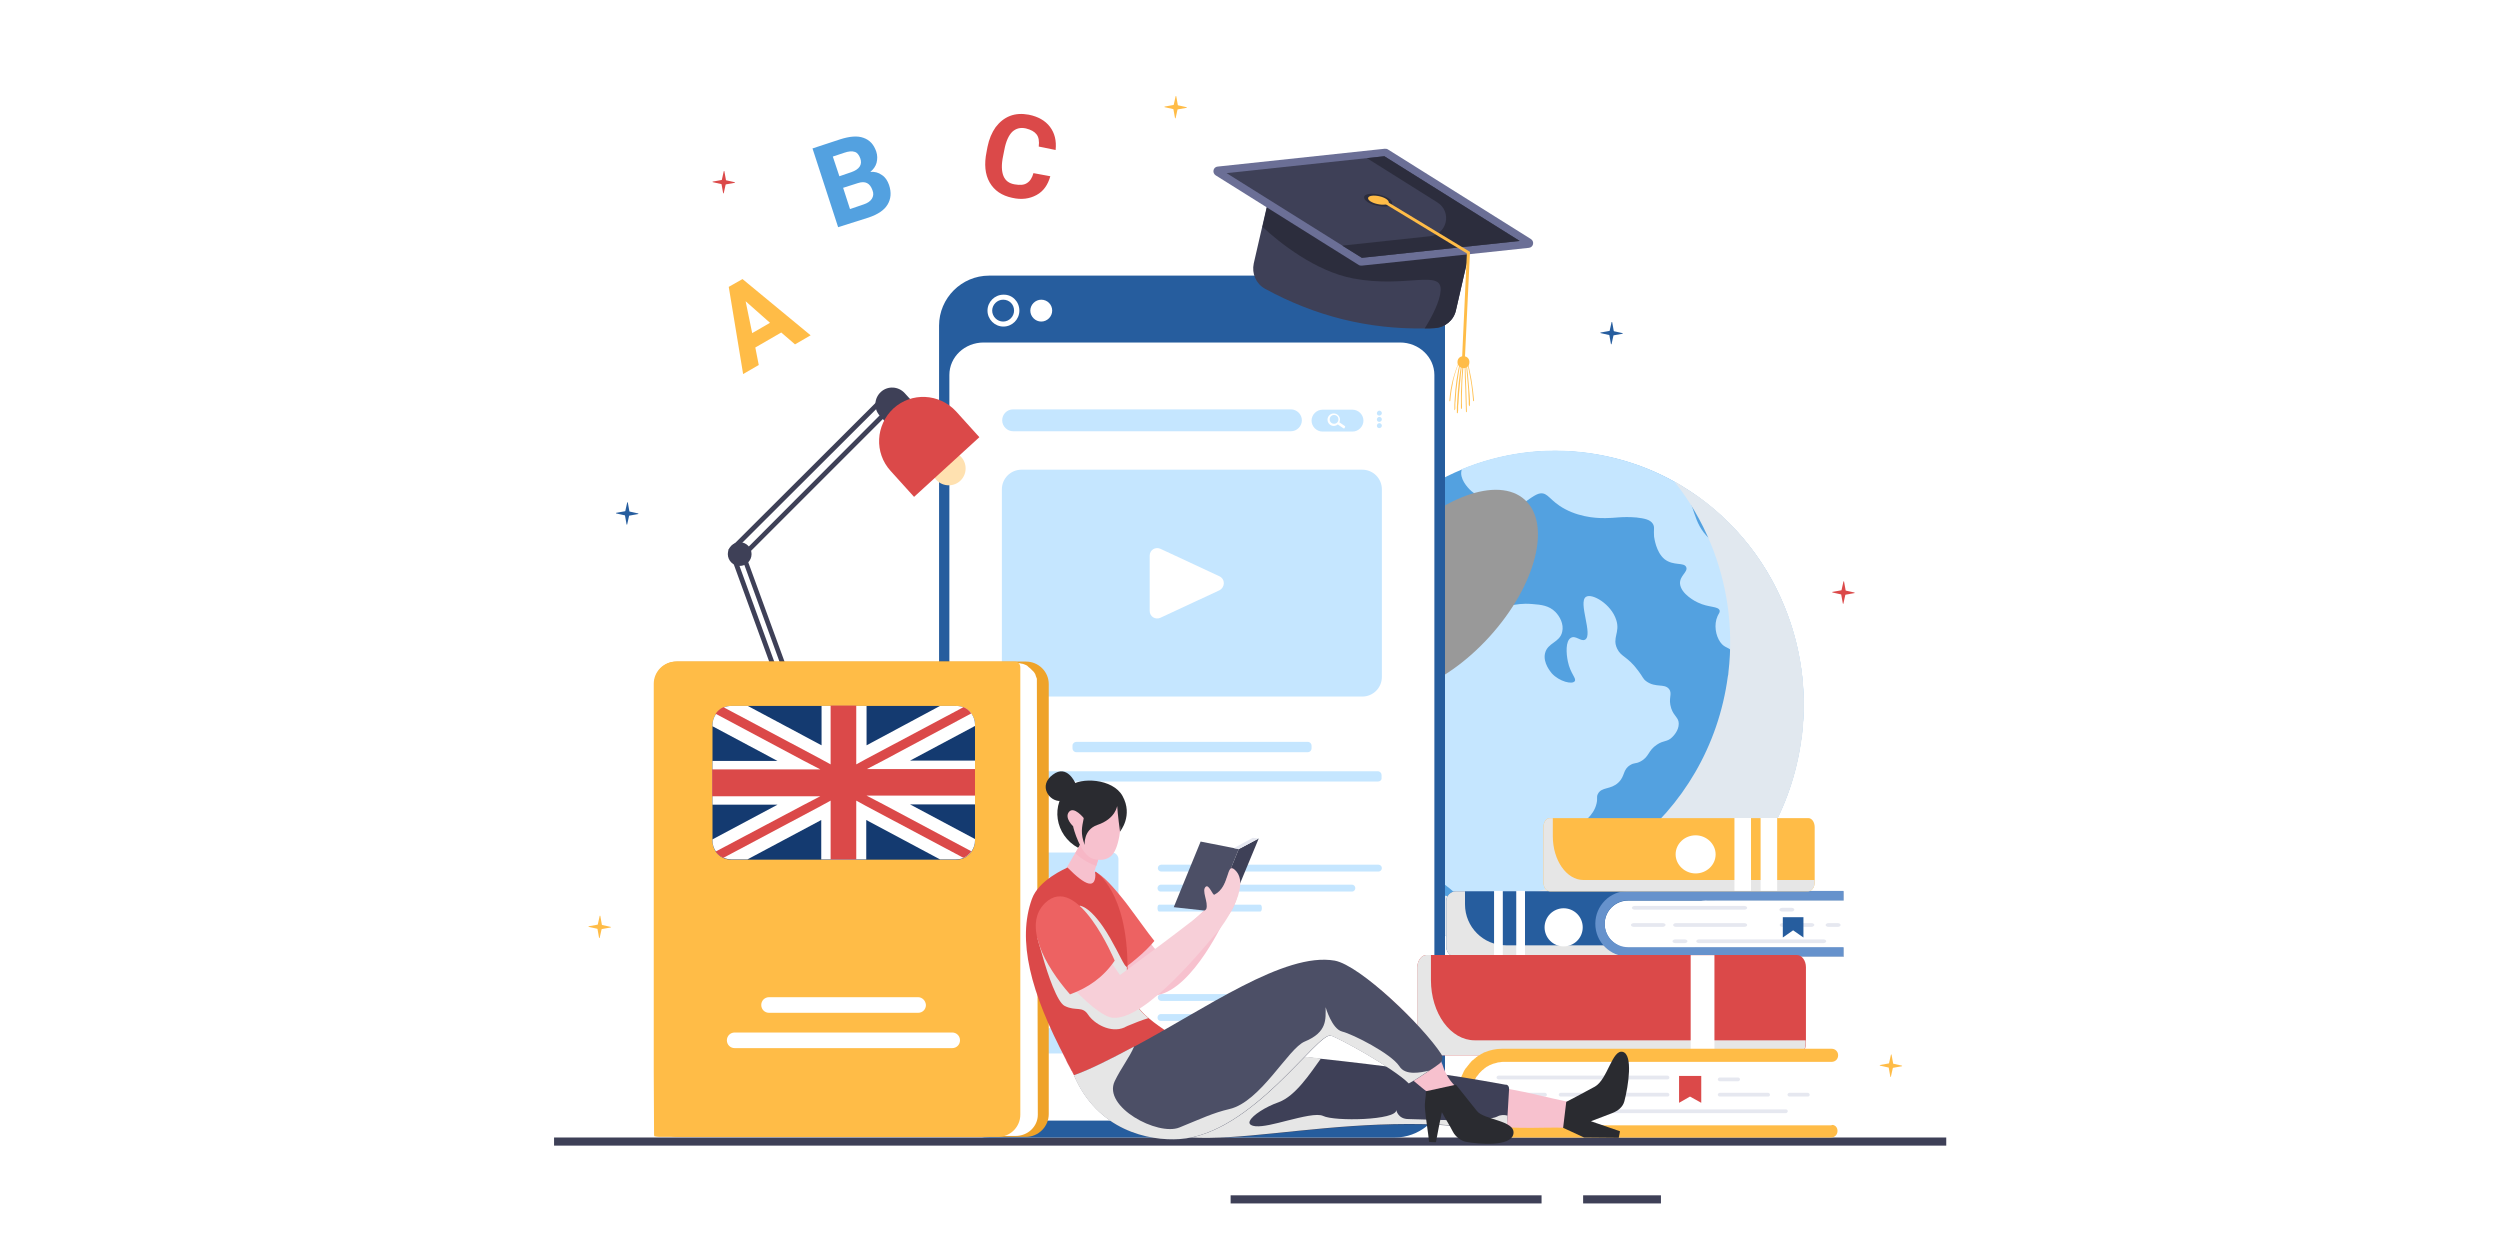 <?xml version="1.0" encoding="utf-8"?>
<!-- Generator: Adobe Illustrator 27.1.0, SVG Export Plug-In . SVG Version: 6.00 Build 0)  -->
<svg version="1.1" id="Layer_1" xmlns="http://www.w3.org/2000/svg" xmlns:xlink="http://www.w3.org/1999/xlink" x="0px" y="0px"
	 viewBox="0 0 800 400" style="enable-background:new 0 0 800 400;" xml:space="preserve">
<style type="text/css">
	.st0{fill:#FFFFFF;}
	.st1{fill:#53A1E0;}
	.st2{fill:#C5E6FF;}
	.st3{fill:#E1E8EF;}
	.st4{fill:#999999;}
	.st5{fill:#3E4057;}
	.st6{fill:#265D9E;}
	.st7{fill:#E6E6E6;}
	.st8{fill:#6692CC;}
	.st9{fill:#E6E8F0;}
	.st10{fill:#DB4949;}
	.st11{fill:#FFBC47;}
	.st12{fill:#2C2D3D;}
	.st13{fill:#6B6F96;}
	.st14{fill:#FFC154;}
	.st15{fill:#FFE1B0;}
	.st16{fill:#EFA329;}
	.st17{fill:#143A70;}
	.st18{fill:#F7C1CE;}
	.st19{fill:#ED6262;}
	.st20{fill:#4C4F66;}
	.st21{fill:#2A2B30;}
	.st22{fill:#F7B7C6;}
	.st23{fill:#F7CFD8;}
</style>
<rect class="st0" width="800" height="400"/>
<g>
	<g>
		<path class="st1" d="M576.4,236.5c-6,44.7-46.3,76.1-90,70.2c-43.7-5.9-74.2-46.9-68.2-91.5c4.1-30.2,23.8-54.3,49.7-65
			c12.4-5.1,26.2-7.1,40.3-5.2c10.9,1.5,21,5.1,29.9,10.5c14.8,8.9,26.4,22.5,32.9,38.6c5.1,12.5,7.3,26.6,5.6,41
			C576.5,235.5,576.5,236,576.4,236.5z"/>
		<path class="st2" d="M576.6,235c-0.8-0.6-1.6-1.3-2.3-2.7c-2.3-4.2,0.3-6.6-1.9-10.7c-2-3.8-6.5-6-8.1-5c-1.2,0.7-0.3,3.1-1.3,3.5
			c-1.2,0.5-4-2.9-5.7-6.1c-1.2-2.5-0.9-3.2-2.2-4.8c-1.9-2.4-3.1-1.6-4.6-3.7c-1.5-2.1-2.1-5.6-0.9-8.3c0.4-0.9,0.8-1.2,0.7-1.8
			c-0.4-1.5-3.5-0.9-7-2.6c-0.5-0.2-5.5-2.7-5.7-6.1c-0.1-2.5,2.6-3.7,2-5.2c-0.7-1.7-4.1-0.3-7-2.6c-2.7-2.3-3.2-6.7-3.3-7.2
			c-0.2-2.2,0.3-3-0.4-4.1c-0.9-1.4-2.8-1.7-5.2-2c-4.7-0.4-6.9,0.2-10,0.2c-1.4,0-7.3,0.1-12.9-2.9c-4.9-2.6-5.4-5.4-8-5
			c-1.4,0.2-3.5,1.8-7.9,5c-1,0.8-1.6,1.2-2.4,1.1c-1.8-0.4-1.4-3.8-3.9-5.5c-1.6-1.1-3.2,0.9-5.9-0.2c-0.9-0.3-1.4-0.8-1.8-1.1
			c-1.5-1.3-3.9-4.2-3.2-6.7c0-0.1,0.1-0.2,0.1-0.4c12.4-5.1,26.2-7.1,40.3-5.2c10.9,1.5,21,5.1,29.9,10.5c4.9,6.7,3.3,11.5,9,17
			c2.1,2,4.6,3.7,4.6,3.7c4.8,3.3,6.7,2.8,8.1,5c1.8,3.1-1,5.6,0.9,8.3c1.7,2.6,4.6,0.7,8.7,3.3c0.6,0.4,1.2,0.8,1.7,1.4
			C576.2,206.6,578.3,220.6,576.6,235z"/>
		<path class="st2" d="M460.1,169.4c-1.5,0.1-2.7,1.3-5.1,3.9c-1.3,1.4-1.6,2-3.6,4.1c-2.3,2.4-3,2.8-3.4,2.6
			c-0.8-0.4-0.1-2.5-1.1-3.2c-1.3-0.9-4.9,0.8-4.9,2.4c0,1.1,1.8,1.2,4.1,3.6c2.2,2.2,1.7,3.3,3.9,5.1c1,0.8,2.4,2,4.3,2.1
			c2.5,0.2,3.8-1.6,4.7-0.9c0.8,0.6,0.6,3-0.6,4.5c-1.3,1.7-2.8,1.3-3.4,2.6c-0.7,1.6,1.3,2.7,0.9,4.7c-0.4,2.1-2.7,1.8-3.6,4.1
			c-0.7,1.8,0.6,2.5,0.7,6.2c0,1.4-0.2,1.4-0.8,6c-0.8,5.4-0.4,5-0.8,6c-1.3,3.6-3.8,3.6-5.5,6.9c-0.9,1.8-0.9,3.1-1,7.5
			c-0.2,11.2-0.4,12.1-0.4,13c0,0.3,0,0.6,0,0.7c0.3,3.2,0,10.5,1.6,10.9c1.1,0.3,1.9-2.7,3.4-2.6c0.5,0.1,1.5,0.6,3.5,8.1
			c1.8,6.5,0.9,8.5,3.1,11.1c1.2,1.4,1.4,0.8,5.6,3.8c3.7,2.7,3.8,3.4,6.9,5.5c2.8,2,3.1,1.6,7.1,4c3.9,2.4,4,2.9,8.4,5.7
			c5.4,3.5,8.6,5.5,10.1,4.4c1.3-1-0.4-3.2,0.8-6c2-4.6,9.8-5.5,13-5.9c1.2-0.1,3.4-0.3,7.7-0.5c4.3-0.2,7.1-0.3,7.9-2
			c0.1-0.2,0.4-0.8,0.2-1.5c-0.7-2.1-5.4-1.1-11.8-3.1c-3.7-1.2-6.1-1.9-7.1-4c-1.5-3.2,1.6-6.1-0.3-9.2c-1.4-2.3-4.2-2.5-4.1-3.6
			c0.1-1,2.2-0.8,4.9-2.4c0.6-0.4,4.6-2.8,5.5-6.9c0.4-1.7-0.1-1.9,0.4-3c1.2-2.4,4.1-1.3,6.6-3.7c2.2-2.1,1.3-4.1,3.8-5.6
			c1.3-0.8,1.6-0.3,3.2-1.1c2.9-1.5,2.4-3.5,5.3-5.4c2.2-1.5,3.3-0.8,4.9-2.4c0.4-0.4,2.1-2.1,2.1-4.3c0-2-1.5-2.3-2.4-4.9
			c-1.1-3.3,0.5-4.6-0.7-6.2c-1.5-1.9-4.3-0.3-7.3-2.5c-1.1-0.8-1-1.3-2.6-3.4c-3.5-4.7-5.4-4.3-6.7-7c-1.7-3.5,1-5.2-0.3-9.2
			c-1.6-5.1-7.8-8.7-9.7-7.4c-2.6,1.7,2.4,12.3-0.3,13.7c-1.3,0.7-3-1.5-4.5-0.6c-1.8,1-1.5,5.1-1,7.5c0.8,4,2.9,5.5,2.2,6.4
			c-0.8,1.1-4.9,0.1-7.3-2.5c-0.3-0.4-2.9-3.3-2.2-6.4c0.8-3.5,4.7-3.4,5.5-6.9c0.6-2.5-0.8-5-2.2-6.4c-2-2-4.5-2.3-7.3-2.5
			c-6.4-0.6-8.6,1.8-10.7,0.1c-2-1.6-0.8-4.3-3.7-6.6c-1.3-1.1-1.8-0.8-2.8-1.9c-1.5-1.8-0.8-3.3-2.4-4.9c-1.3-1.3-2.2-0.8-2.8-1.9
			c-1.1-2,1.8-4.7,0.8-6c-0.5-0.6-1.2-0.2-3-0.4C462.6,171.3,462.2,169.3,460.1,169.4z"/>
		<g>
			<path class="st3" d="M571,194c-6.6-16.1-18.1-29.7-32.9-38.6c-0.7-0.5-1.5-0.9-2.3-1.3c4.8,6,8.7,12.7,11.7,20
				c5.1,12.5,7.3,26.6,5.6,41c0,0.5-0.1,1-0.2,1.4c-6,44.7-46.3,76.1-90,70.2c-10-1.3-19.3-4.5-27.6-9.2
				c12.3,15.5,30.2,26.3,51.1,29.1c43.7,5.9,84-25.5,90-70.2c0.1-0.5,0.1-1,0.2-1.4C578.3,220.6,576.2,206.6,571,194z"/>
		</g>
		<g>
			<path class="st3" d="M571,194c-5.9-14.5-15.9-27-28.6-35.8c7.6,7.6,13.6,16.7,17.8,26.8c5.1,12.5,7.3,26.6,5.6,41
				c0,0.5-0.1,1-0.2,1.4c-6,44.7-46.3,76.1-90,70.2c-12.7-1.7-24.3-6.4-34.2-13.3c11.8,11.8,27.4,20,45.1,22.4
				c43.7,5.9,84-25.5,90-70.2c0.1-0.5,0.1-1,0.2-1.4C578.3,220.6,576.2,206.6,571,194z"/>
		</g>
		
			<ellipse transform="matrix(0.67 -0.742 0.742 0.67 11.375 404.846)" class="st4" cx="461.4" cy="189.6" rx="39.9" ry="21"/>
	</g>
	<g>
		<rect x="177.3" y="364" class="st5" width="445.5" height="2.6"/>
		<rect x="393.8" y="382.5" class="st5" width="99.5" height="2.6"/>
		<rect x="506.6" y="382.5" class="st5" width="24.9" height="2.6"/>
	</g>
	<g>
		<path class="st0" d="M452,102.1H310.8c-4.8,0-8.8,3.9-8.8,8.8v241.1c0,4.8,3.9,8.8,8.8,8.8H452c4.8,0,8.8-3.9,8.8-8.8V110.8
			C460.8,106,456.9,102.1,452,102.1z"/>
		<path class="st6" d="M446.5,88.2h-130c-8.8,0-16,7.2-16,16V348c0,4.8,2.1,9.1,5.5,12.1c0.1,0.1,0.2,0.2,0.3,0.3
			c2.8,2.3,6.3,3.6,10.1,3.6h130c3.8,0,7.4-1.4,10.1-3.6c3.6-2.9,5.9-7.4,5.9-12.4V104.1C462.4,95.3,455.3,88.2,446.5,88.2z
			 M459.1,341.8c0,9.3-7.9,16.8-17.7,16.8H321.6c-9.8,0-17.8-7.5-17.8-16.8V120c0-5.8,4.9-10.4,11-10.4H448c6.1,0,11,4.7,11,10.4
			V341.8z"/>
		<g>
			<g>
				<path class="st0" d="M326.2,99.4c0,2.8-2.3,5.1-5.1,5.1c-2.8,0-5.1-2.3-5.1-5.1c0-2.8,2.3-5.1,5.1-5.1
					C323.9,94.2,326.2,96.5,326.2,99.4z"/>
			</g>
			<g>
				<path class="st6" d="M324.5,99.4c0,1.9-1.6,3.5-3.5,3.5c-1.9,0-3.5-1.6-3.5-3.5c0-1.9,1.6-3.5,3.5-3.5
					C323,95.9,324.5,97.4,324.5,99.4z"/>
			</g>
			<g>
				<path class="st0" d="M336.7,99.4c0,1.9-1.6,3.5-3.5,3.5s-3.5-1.6-3.5-3.5c0-1.9,1.6-3.5,3.5-3.5S336.7,97.4,336.7,99.4z"/>
			</g>
		</g>
		<path class="st2" d="M435.9,150.3h-109c-3.5,0-6.3,2.8-6.3,6.3v60c0,3.5,2.8,6.3,6.3,6.3h109c3.5,0,6.3-2.8,6.3-6.3v-60
			C442.2,153.1,439.4,150.3,435.9,150.3z"/>
		<path class="st0" d="M390.2,184.4l-18.9-8.8c-1.6-0.7-3.4,0.4-3.4,2.2v17.7c0,1.8,1.8,2.9,3.4,2.2l18.9-8.8
			C392.1,187.9,392.1,185.3,390.2,184.4z"/>
		<path class="st2" d="M355.9,272.8h-34.2c-1.1,0-2,0.9-2,2v18.8c0,1.1,0.9,2,2,2h34.2c1.1,0,2-0.9,2-2v-18.8
			C357.8,273.7,356.9,272.8,355.9,272.8z"/>
		<path class="st0" d="M341.5,283.5l-5.9-2.8c-0.5-0.2-1.1,0.1-1.1,0.7v5.5c0,0.6,0.6,0.9,1.1,0.7l5.9-2.8
			C342.1,284.6,342.1,283.8,341.5,283.5z"/>
		<path class="st2" d="M355.9,314.3h-34.2c-1.1,0-2,0.9-2,2v18.8c0,1.1,0.9,2,2,2h34.2c1.1,0,2-0.9,2-2v-18.8
			C357.8,315.1,356.9,314.3,355.9,314.3z"/>
		<path class="st0" d="M341.5,325l-5.9-2.8c-0.5-0.2-1.1,0.1-1.1,0.7v5.5c0,0.6,0.6,0.9,1.1,0.7l5.9-2.8
			C342.1,326.1,342.1,325.2,341.5,325z"/>
		<path class="st2" d="M413.1,131h-88.9c-2,0-3.5,1.6-3.5,3.5l0,0c0,1.9,1.6,3.5,3.5,3.5h88.9c1.9,0,3.5-1.6,3.5-3.5l0,0
			C416.6,132.6,415,131,413.1,131z"/>
		<path class="st2" d="M432.8,138.1h-9.6c-1.9,0-3.5-1.6-3.5-3.5l0,0c0-1.9,1.6-3.5,3.5-3.5h9.6c1.9,0,3.5,1.6,3.5,3.5l0,0
			C436.3,136.5,434.7,138.1,432.8,138.1z"/>
		<path class="st0" d="M430.3,136.3l-1.6-1.1c0,0,0,0-0.1,0c0.1-0.3,0.2-0.6,0.2-0.9c0-1.1-0.9-2-2-2c-1.1,0-2,0.9-2,2
			c0,1.1,0.9,2,2,2c0.5,0,1-0.2,1.3-0.5c0,0,0,0.1,0.1,0.1l1.6,1.1c0.1,0.1,0.2,0.1,0.3,0.1c0.1,0,0.2-0.1,0.2-0.2
			C430.5,136.6,430.5,136.4,430.3,136.3z M426.9,135.6c-0.8,0-1.4-0.6-1.4-1.4c0-0.8,0.6-1.4,1.4-1.4c0.8,0,1.4,0.6,1.4,1.4
			C428.3,135,427.7,135.6,426.9,135.6z"/>
		<g>
			<path class="st2" d="M440.6,132.2c0-0.4,0.4-0.8,0.8-0.8c0.4,0,0.8,0.4,0.8,0.8c0,0.4-0.4,0.8-0.8,0.8
				C440.9,133,440.6,132.7,440.6,132.2z"/>
			<path class="st2" d="M440.6,134.2c0-0.4,0.4-0.8,0.8-0.8c0.4,0,0.8,0.4,0.8,0.8c0,0.4-0.4,0.8-0.8,0.8
				C440.9,135,440.6,134.7,440.6,134.2z"/>
			<path class="st2" d="M440.6,136.2c0-0.4,0.4-0.8,0.8-0.8c0.4,0,0.8,0.4,0.8,0.8c0,0.4-0.4,0.8-0.8,0.8
				C440.9,137,440.6,136.7,440.6,136.2z"/>
		</g>
		<path class="st2" d="M418.5,240.7h-74.1c-0.7,0-1.2-0.6-1.2-1.2v-0.9c0-0.7,0.6-1.2,1.2-1.2h74.1c0.7,0,1.2,0.6,1.2,1.2v0.9
			C419.7,240.1,419.2,240.7,418.5,240.7z"/>
		<path class="st2" d="M440.9,250.1h-119c-0.7,0-1.2-0.6-1.2-1.2V248c0-0.7,0.6-1.2,1.2-1.2h119c0.7,0,1.2,0.6,1.2,1.2v0.9
			C442.2,249.6,441.6,250.1,440.9,250.1z"/>
		<path class="st2" d="M441.1,276.7h-69.5c-0.6,0-1.1,0.5-1.1,1.1s0.5,1.1,1.1,1.1h69.5c0.6,0,1.1-0.5,1.1-1.1
			S441.7,276.7,441.1,276.7z"/>
		<path class="st2" d="M432.7,283.1h-61.3c-0.5,0-1,0.5-1,1.1c0,0.6,0.4,1.1,1,1.1h61.3c0.5,0,1-0.5,1-1.1
			C433.7,283.6,433.2,283.1,432.7,283.1z"/>
		<path class="st2" d="M403.3,289.5h-32.4c-0.3,0-0.5,0.5-0.5,1.1c0,0.6,0.2,1.1,0.5,1.1h32.4c0.3,0,0.5-0.5,0.5-1.1
			C403.8,290,403.6,289.5,403.3,289.5z"/>
		<path class="st2" d="M441.1,318.1h-69.5c-0.6,0-1.1,0.5-1.1,1.1c0,0.6,0.5,1.1,1.1,1.1h69.5c0.6,0,1.1-0.5,1.1-1.1
			C442.2,318.6,441.7,318.1,441.1,318.1z"/>
		<path class="st2" d="M432.7,324.5h-61.3c-0.5,0-1,0.5-1,1.1c0,0.6,0.4,1.1,1,1.1h61.3c0.5,0,1-0.5,1-1.1
			C433.7,325,433.2,324.5,432.7,324.5z"/>
		<path class="st2" d="M403.3,330.9h-32.4c-0.3,0-0.5,0.5-0.5,1.1c0,0.6,0.2,1.1,0.5,1.1h32.4c0.3,0,0.5-0.5,0.5-1.1
			C403.8,331.4,403.6,330.9,403.3,330.9z"/>
	</g>
	<g>
		<g>
			<g>
				<path class="st6" d="M546.1,288.1c-6.6,0-11.2,8.5-3.6,15.1h47.4v3H466c-1.8,0-3.2-1.4-3.2-3.2v-14.6c0-1.8,1.4-3.2,3.2-3.2
					h123.9v3H546.1z"/>
			</g>
		</g>
		<g>
			<g>
				<path class="st7" d="M545.6,288.1c0.2,0,0.3,0,0.5,0h43.8v-3h-41C547.5,285.7,546.4,286.8,545.6,288.1z"/>
			</g>
			<g>
				<path class="st7" d="M541.8,302.5h-59.9c-7.3,0-13.1-5.9-13.1-13.1v-4.2H466c-1.8,0-3.2,1.4-3.2,3.2v14.6c0,1.8,1.4,3.2,3.2,3.2
					h123.9v-3h-47.4C542.2,302.9,542,302.7,541.8,302.5z"/>
			</g>
		</g>
		<g>
			<g>
				<path class="st0" d="M589.9,288.1v15.1H521c-4.2,0-7.5-3.4-7.5-7.5c0-4.2,3.4-7.5,7.5-7.5H589.9z"/>
			</g>
		</g>
		<g>
			<g>
				<g>
					<path class="st8" d="M513.5,295.6c0,4.2,3.4,7.5,7.5,7.5h68.9v3H521c-5.8,0-10.5-4.7-10.5-10.5c0-5.8,4.7-10.5,10.5-10.5h68.9
						v3H521C516.9,288.1,513.5,291.4,513.5,295.6z"/>
				</g>
			</g>
		</g>
		<g>
			<g>
				<rect x="485.2" y="285.1" class="st0" width="2.8" height="21"/>
			</g>
		</g>
		<g>
			<g>
				<rect x="478.1" y="285.1" class="st0" width="2.8" height="21"/>
			</g>
		</g>
		<g>
			<g>
				
					<ellipse transform="matrix(0.383 -0.924 0.924 0.383 34.642 645.297)" class="st0" cx="500.2" cy="296.7" rx="6.1" ry="6.1"/>
			</g>
		</g>
		<g>
			<g>
				<path class="st9" d="M558.2,291.1h-35.1c-0.5,0-0.9-0.3-0.9-0.6l0,0c0-0.3,0.4-0.6,0.9-0.6h35.1c0.5,0,0.9,0.3,0.9,0.6l0,0
					C559.1,290.8,558.7,291.1,558.2,291.1z"/>
			</g>
			<g>
				<path class="st9" d="M583.5,301.8h-39.8c-0.5,0-0.9-0.3-0.9-0.6l0,0c0-0.3,0.4-0.6,0.9-0.6h39.8c0.5,0,0.9,0.3,0.9,0.6l0,0
					C584.3,301.6,583.9,301.8,583.5,301.8z"/>
			</g>
			<g>
				<path class="st9" d="M558.2,296.6h-21.9c-0.5,0-0.9-0.3-0.9-0.6l0,0c0-0.3,0.4-0.6,0.9-0.6h21.9c0.5,0,0.9,0.3,0.9,0.6l0,0
					C559.1,296.3,558.7,296.6,558.2,296.6z"/>
			</g>
			<g>
				<path class="st9" d="M532.1,296.6h-9.3c-0.5,0-0.9-0.3-0.9-0.6l0,0c0-0.3,0.4-0.6,0.9-0.6h9.3c0.5,0,0.9,0.3,0.9,0.6l0,0
					C532.9,296.3,532.5,296.6,532.1,296.6z"/>
			</g>
			<g>
				<path class="st9" d="M579.7,296.6h-9.3c-0.5,0-0.9-0.3-0.9-0.6l0,0c0-0.3,0.4-0.6,0.9-0.6h9.3c0.5,0,0.9,0.3,0.9,0.6l0,0
					C580.5,296.3,580.1,296.6,579.7,296.6z"/>
			</g>
			<g>
				<path class="st9" d="M573.3,291.7h-3c-0.5,0-0.9-0.3-0.9-0.6l0,0c0-0.3,0.4-0.6,0.9-0.6h3c0.5,0,0.9,0.3,0.9,0.6l0,0
					C574.1,291.4,573.8,291.7,573.3,291.7z"/>
			</g>
			<g>
				<path class="st9" d="M539.1,301.8h-3c-0.5,0-0.9-0.3-0.9-0.6l0,0c0-0.3,0.4-0.6,0.9-0.6h3c0.5,0,0.9,0.3,0.9,0.6l0,0
					C539.9,301.6,539.5,301.8,539.1,301.8z"/>
			</g>
			<g>
				<path class="st9" d="M588.1,296.6h-3c-0.5,0-0.9-0.3-0.9-0.6l0,0c0-0.3,0.4-0.6,0.9-0.6h3c0.5,0,0.9,0.3,0.9,0.6l0,0
					C589,296.3,588.6,296.6,588.1,296.6z"/>
			</g>
		</g>
		<g>
			<g>
				<polygon class="st6" points="570.5,293.5 570.5,300 573.8,297.7 577.1,300 577.1,293.5 				"/>
			</g>
		</g>
	</g>
	<g>
		<g>
			<path class="st10" d="M456.4,305.6H575c1.6,0,2.9,1.8,2.9,3.9v24.3c0,2.2-1.3,3.9-2.9,3.9H456.4c-1.6,0-2.9-1.8-2.9-3.9v-24.3
				C453.6,307.4,454.9,305.6,456.4,305.6z"/>
		</g>
		<g>
			<path class="st7" d="M456.4,305.6h1.5v8c0,10.7,6.3,19.3,14,19.3h105.9v0.9c0,2.2-1.3,3.9-2.9,3.9H456.4c-1.6,0-2.9-1.8-2.9-3.9
				v-24.3C453.6,307.4,454.9,305.6,456.4,305.6z"/>
		</g>
		<g>
			<g>
				
					<rect x="540.9" y="305.6" transform="matrix(-1 -1.224647e-16 1.224647e-16 -1 1089.518 643.354)" class="st0" width="7.6" height="32.1"/>
			</g>
		</g>
	</g>
	<g>
		<g>
			<path class="st11" d="M495.9,261.8h82.8c1.1,0,2,1.3,2,2.9v17.6c0,1.6-0.9,2.9-2,2.9h-82.8c-1.1,0-2-1.3-2-2.9v-17.6
				C493.9,263.1,494.8,261.8,495.9,261.8z"/>
		</g>
		<g>
			<path class="st7" d="M495.9,261.8h1v5.8c0,7.7,4.4,14,9.8,14h74v0.7c0,1.6-0.9,2.9-2,2.9h-82.8c-1.1,0-2-1.3-2-2.9v-17.6
				C493.9,263.1,494.8,261.8,495.9,261.8z"/>
		</g>
		<g>
			<g>
				
					<rect x="563.3" y="261.8" transform="matrix(-1 -1.224647e-16 1.224647e-16 -1 1131.992 546.862)" class="st0" width="5.3" height="23.3"/>
			</g>
		</g>
		<g>
			<g>
				
					<rect x="554.9" y="261.8" transform="matrix(-1 -1.224647e-16 1.224647e-16 -1 1115.223 546.862)" class="st0" width="5.3" height="23.3"/>
			</g>
		</g>
		<g>
			<g>
				<path class="st0" d="M549,273.4c0-3.3-2.9-6.1-6.4-6.1c-3.5,0-6.4,2.7-6.4,6.1c0,3.3,2.9,6.1,6.4,6.1
					C546.1,279.5,549,276.8,549,273.4z"/>
			</g>
		</g>
	</g>
	<g>
		<g>
			<g>
				<g>
					<path class="st0" d="M585.7,363.3c-0.7-0.2-108.7,0.4-109.2-0.2c-2.6-1.2-4.8-3.3-6.3-5.8h0v-13.8h0c1.5-2.7,3.9-4.8,6.8-6
						h108.5C582.9,345.8,583.9,354.8,585.7,363.3z"/>
				</g>
			</g>
		</g>
		<g>
			<g>
				<path class="st11" d="M587.4,360.4c0.4,0.4,0.6,0.9,0.6,1.5c0,1.2-0.9,2.1-2.1,2.1H480.5c-1.9,0-3.8-0.4-5.4-1.1
					c-0.2-0.1-0.3-0.2-0.5-0.2c-0.2-0.1-0.3-0.2-0.5-0.3c-0.1-0.1-0.3-0.1-0.4-0.2c-0.1-0.1-0.3-0.2-0.4-0.3
					c-0.1-0.1-0.2-0.2-0.4-0.2c-0.1-0.1-0.3-0.2-0.4-0.3c-0.1-0.1-0.2-0.2-0.3-0.2c-0.1-0.1-0.2-0.2-0.3-0.3
					c-0.1-0.1-0.2-0.2-0.3-0.2c-0.1-0.1-0.2-0.2-0.3-0.3c-0.1-0.1-0.2-0.1-0.2-0.2c-0.1-0.1-0.2-0.2-0.3-0.3c0,0-0.1-0.1-0.1-0.1
					c0,0-0.1-0.1-0.1-0.1c-0.1-0.1-0.2-0.2-0.2-0.3c-0.1-0.1-0.1-0.2-0.2-0.2c-0.1-0.1-0.2-0.2-0.2-0.3c-0.1-0.1-0.1-0.1-0.2-0.2
					c-0.1-0.1-0.1-0.2-0.2-0.3c-0.1-0.1-0.1-0.2-0.2-0.2c-0.1-0.1-0.1-0.2-0.2-0.3c-0.1-0.1-0.1-0.2-0.2-0.2
					c-0.1-0.1-0.1-0.2-0.2-0.3c0-0.1-0.1-0.2-0.1-0.2c-0.1-0.1-0.1-0.2-0.2-0.3c0-0.1-0.1-0.2-0.1-0.2c0,0,0,0,0,0
					c-1.1-2-1.8-4.4-1.8-6.9c0-2.5,0.7-4.8,1.8-6.9c0,0,0,0,0,0c0-0.1,0.1-0.2,0.1-0.2c0-0.1,0.1-0.2,0.2-0.3c0-0.1,0.1-0.2,0.1-0.2
					c0.1-0.1,0.1-0.2,0.2-0.3c0.1-0.1,0.1-0.2,0.2-0.2c0.1-0.1,0.1-0.2,0.2-0.3c0.1-0.1,0.1-0.2,0.2-0.2c0.1-0.1,0.1-0.2,0.2-0.3
					c0.1-0.1,0.1-0.2,0.2-0.2c0.1-0.1,0.1-0.2,0.2-0.3c0.1-0.1,0.1-0.2,0.2-0.2c0.1-0.1,0.2-0.2,0.2-0.3c0.1-0.1,0.2-0.2,0.2-0.2
					c0.1-0.1,0.2-0.2,0.3-0.3c0.1-0.1,0.2-0.2,0.3-0.2c0.1-0.1,0.2-0.2,0.3-0.3c0.1-0.1,0.2-0.2,0.3-0.2c0.1-0.1,0.2-0.2,0.3-0.3
					c0.1-0.1,0.2-0.2,0.3-0.2c0.1-0.1,0.2-0.2,0.4-0.3c0.1-0.1,0.2-0.2,0.4-0.2c0.1-0.1,0.3-0.2,0.4-0.3c0.1-0.1,0.3-0.2,0.4-0.2
					c0.2-0.1,0.3-0.2,0.5-0.3c0.2-0.1,0.3-0.2,0.5-0.2c1.7-0.7,3.5-1.1,5.5-1.1h105.4c0.6,0,1.1,0.2,1.5,0.6
					c0.4,0.4,0.6,0.9,0.6,1.5c0,1.2-0.9,2.1-2.1,2.1h-105c-0.4,0-0.7,0-1,0.1c-0.5,0-1,0.1-1.5,0.3c-0.3,0.1-0.5,0.1-0.8,0.2
					c-0.2,0.1-0.5,0.2-0.7,0.3c-0.2,0.1-0.3,0.1-0.5,0.2c-0.2,0.1-0.3,0.2-0.5,0.3c-0.1,0.1-0.3,0.1-0.4,0.2
					c-0.1,0.1-0.3,0.2-0.4,0.3c-0.1,0.1-0.2,0.2-0.3,0.2c-0.1,0.1-0.2,0.2-0.3,0.3c-0.1,0.1-0.2,0.2-0.3,0.2
					c-0.1,0.1-0.2,0.2-0.3,0.3c-0.1,0.1-0.2,0.2-0.2,0.2c-0.1,0.1-0.2,0.2-0.3,0.3c-0.1,0.1-0.1,0.2-0.2,0.2
					c-0.1,0.1-0.2,0.2-0.2,0.3c-0.1,0.1-0.1,0.2-0.2,0.2c-0.1,0.1-0.1,0.2-0.2,0.3c-0.1,0.1-0.1,0.2-0.2,0.2
					c-0.1,0.1-0.1,0.2-0.2,0.3c-0.1,0.1-0.1,0.2-0.1,0.2c-0.1,0.1-0.1,0.2-0.2,0.3c0,0.1-0.1,0.2-0.1,0.2c0,0.1-0.1,0.2-0.1,0.3
					c0,0.1-0.1,0.2-0.1,0.2c0,0.1-0.1,0.2-0.1,0.3c0,0.1-0.1,0.2-0.1,0.2c0,0.1-0.1,0.2-0.1,0.3c0,0.1-0.1,0.2-0.1,0.2
					c0,0.1-0.1,0.2-0.1,0.3c0,0.1,0,0.2-0.1,0.2c0,0.1,0,0.2-0.1,0.3c0,0.1,0,0.1-0.1,0.2c0,0.1,0,0.2-0.1,0.3c0,0.1,0,0.2,0,0.2
					c0,0.1,0,0.2,0,0.3c0,0.1,0,0.2,0,0.2c0,0.1,0,0.2,0,0.3c0,0.1,0,0.2,0,0.2c0,0.1,0,0.2,0,0.3c0,0.1,0,0.2,0,0.2
					c0,0,0,0.1,0,0.1c0,0,0,0.1,0,0.1c0,0.1,0,0.2,0,0.2c0,0.1,0,0.2,0,0.3c0,0.1,0,0.2,0,0.2c0,0.1,0,0.2,0,0.3c0,0.1,0,0.2,0,0.2
					c0,0.1,0,0.2,0,0.3c0,0.1,0,0.2,0,0.2c0,0.1,0,0.2,0.1,0.3c0,0.1,0,0.2,0.1,0.2c0,0.1,0,0.2,0.1,0.3c0,0.1,0,0.2,0.1,0.2
					c0,0.1,0,0.2,0.1,0.3c0,0.1,0,0.2,0.1,0.2c0,0.1,0.1,0.2,0.1,0.3c0,0.1,0.1,0.2,0.1,0.2c0,0.1,0.1,0.2,0.1,0.3
					c0,0.1,0.1,0.2,0.1,0.2c0,0.1,0.1,0.2,0.1,0.3c0,0.1,0.1,0.2,0.1,0.2c0,0.1,0.1,0.2,0.2,0.3c0,0.1,0.1,0.2,0.1,0.2
					c0.1,0.1,0.1,0.2,0.2,0.3c0.1,0.1,0.1,0.2,0.2,0.2c0.1,0.1,0.1,0.2,0.2,0.3c0.1,0.1,0.1,0.2,0.2,0.2c0.1,0.1,0.1,0.2,0.2,0.3
					c0.1,0.1,0.1,0.2,0.2,0.2c0.1,0.1,0.2,0.2,0.2,0.3c0.1,0.1,0.2,0.2,0.2,0.2c0.1,0.1,0.2,0.2,0.3,0.3c0.1,0.1,0.2,0.2,0.3,0.2
					c0.1,0.1,0.2,0.2,0.3,0.3c0.1,0.1,0.2,0.2,0.3,0.2c0.1,0.1,0.3,0.2,0.4,0.3c0.1,0.1,0.3,0.2,0.4,0.2c0.2,0.1,0.3,0.2,0.5,0.3
					c0.2,0.1,0.3,0.2,0.5,0.2c0.2,0.1,0.5,0.2,0.7,0.3c0.3,0.1,0.5,0.2,0.8,0.2c0.5,0.1,1.1,0.2,1.6,0.3c0.3,0,0.6,0,0.9,0h105
					C586.5,359.8,587,360.1,587.4,360.4z"/>
			</g>
		</g>
		<g>
			<path class="st9" d="M533.6,345.4h-54.1c-0.3,0-0.6-0.3-0.6-0.6l0,0c0-0.3,0.3-0.6,0.6-0.6h54.1c0.3,0,0.6,0.3,0.6,0.6l0,0
				C534.2,345.2,533.9,345.4,533.6,345.4z"/>
		</g>
		<g>
			<path class="st9" d="M571.5,356.2h-61.2c-0.3,0-0.6-0.3-0.6-0.6l0,0c0-0.3,0.3-0.6,0.6-0.6h61.2c0.3,0,0.6,0.3,0.6,0.6l0,0
				C572,355.9,571.8,356.2,571.5,356.2z"/>
		</g>
		<g>
			<path class="st9" d="M533.6,350.9h-34.2c-0.3,0-0.6-0.3-0.6-0.6l0,0c0-0.3,0.3-0.6,0.6-0.6h34.2c0.3,0,0.6,0.3,0.6,0.6l0,0
				C534.2,350.7,533.9,350.9,533.6,350.9z"/>
		</g>
		<g>
			<path class="st9" d="M494.4,350.9h-15.5c-0.3,0-0.6-0.3-0.6-0.6l0,0c0-0.3,0.3-0.6,0.6-0.6h15.5c0.3,0,0.6,0.3,0.6,0.6l0,0
				C495,350.7,494.7,350.9,494.4,350.9z"/>
		</g>
		<g>
			<path class="st9" d="M565.8,350.9h-15.5c-0.3,0-0.6-0.3-0.6-0.6l0,0c0-0.3,0.3-0.6,0.6-0.6h15.5c0.3,0,0.6,0.3,0.6,0.6l0,0
				C566.4,350.7,566.1,350.9,565.8,350.9z"/>
		</g>
		<g>
			<path class="st9" d="M556.2,346h-5.9c-0.3,0-0.6-0.3-0.6-0.6l0,0c0-0.3,0.3-0.6,0.6-0.6h5.9c0.3,0,0.6,0.3,0.6,0.6l0,0
				C556.8,345.7,556.5,346,556.2,346z"/>
		</g>
		<g>
			<path class="st9" d="M504.9,356.2H499c-0.3,0-0.6-0.3-0.6-0.6l0,0c0-0.3,0.3-0.6,0.6-0.6h5.9c0.3,0,0.6,0.3,0.6,0.6l0,0
				C505.5,355.9,505.2,356.2,504.9,356.2z"/>
		</g>
		<g>
			<path class="st9" d="M578.5,350.9h-5.9c-0.3,0-0.6-0.3-0.6-0.6l0,0c0-0.3,0.3-0.6,0.6-0.6h5.9c0.3,0,0.6,0.3,0.6,0.6l0,0
				C579.1,350.7,578.8,350.9,578.5,350.9z"/>
		</g>
		<g>
			<polygon class="st10" points="544.4,352.9 540.8,350.9 537.3,352.9 537.3,344.3 544.4,344.3 			"/>
		</g>
	</g>
	<g>
		<path class="st5" d="M471.9,73.2l-6,26.1c-0.7,3.2-3.5,5.5-6.8,5.7c-1.1,0.1-2.2,0.1-3.2,0.1c-18,0.3-35-3.9-51.1-12.7
			c-2.9-1.6-4.3-4.9-3.6-8.1l6-26.1L471.9,73.2z"/>
		<path class="st12" d="M471.9,73.2l-6,26.1c-0.7,3.2-3.5,5.5-6.8,5.7c-1.1,0.1-2.2,0.1-3.2,0.1c2.5-4,4.9-8.8,5.1-12.1
			c0.5-7-11.1-0.7-28-3.9c-12.1-2.3-23.5-11.4-29-16.5l3.3-14.4L471.9,73.2z"/>
		<path class="st13" d="M389.7,53.3l53.4-5.7c0.3,0,0.7,0,1,0.2l45.8,28.7c1.2,0.8,0.8,2.6-0.6,2.8L435.8,85c-0.3,0-0.7,0-1-0.2
			L389,56.1C387.8,55.3,388.2,53.4,389.7,53.3z"/>
		<polygon class="st5" points="443,50 392.5,55.4 435.8,82.5 486.3,77.1 		"/>
		<path class="st12" d="M443,50l-5.6,0.6L460,64.8c4.7,3,3.1,10.2-2.5,10.8l-28,3l6.3,3.9l50.5-5.4L443,50z"/>
		<path class="st12" d="M436.5,63c0.2-1,2.4-1.3,4.9-0.7c2.5,0.6,4.3,1.8,4.1,2.8c-0.2,1-2.4,1.3-4.9,0.7
			C438.1,65.3,436.3,64,436.5,63z"/>
		<path class="st11" d="M437.8,63.3c0.2-0.7,1.8-0.9,3.6-0.5c1.8,0.4,3.1,1.3,3,2c-0.2,0.7-1.8,0.9-3.6,0.5
			C438.9,64.9,437.6,64,437.8,63.3z"/>
		<g>
			<g>
				<polygon class="st11" points="468.7,116.1 467.8,116 469.4,81.1 443,65.1 443.5,64.3 470.4,80.6 				"/>
			</g>
			<path class="st14" d="M467.2,115.7c-0.9,3.9-1.5,7.9-1.7,12c0,0.6-0.1,1.1-0.1,1.7c0,0.3,0,0.5,0,0.8c0,0.3,0,0.6,0,0.9
				c0,0.2,0.2,0.2,0.2,0c0.1-0.2,0.1-0.4,0.1-0.6c0-0.3,0-0.5,0-0.8c0-0.5,0-1,0.1-1.5c0.1-1,0.1-2,0.2-3c0.2-2,0.5-4,0.8-6
				c0.2-1.1,0.4-2.3,0.6-3.4C467.4,115.6,467.2,115.5,467.2,115.7z"/>
			<path class="st14" d="M467.7,115.9c-0.7,4.1-1.2,8.4-1.4,12.6c0,0.6-0.1,1.2-0.1,1.8c0,0.3,0,0.6,0,0.9c0,0.3,0,0.6,0,0.9
				c0,0.2,0.2,0.2,0.3,0l0,0c0.1-0.2,0-0.5,0.1-0.7c0-0.3,0-0.6,0-0.8c0-0.5,0-1,0.1-1.5c0.1-1.1,0.1-2.1,0.2-3.2
				c0.2-2.1,0.4-4.2,0.6-6.3c0.1-1.2,0.3-2.4,0.4-3.6C467.8,115.8,467.7,115.8,467.7,115.9z"/>
			<path class="st14" d="M469.4,131.7c0-1.2-0.1-2.5-0.1-3.7c0-1.3-0.1-2.5-0.1-3.8c-0.1-2.5-0.2-5-0.3-7.5c0-0.2-0.2-0.2-0.2,0
				c0,0.3,0,0.6,0,0.9c0,0,0,0,0,0c0,2.2,0.1,4.4,0.2,6.5c0,1.2,0.1,2.5,0.1,3.7c0,1.3,0.1,2.5,0.1,3.8
				C469.1,132,469.4,132,469.4,131.7C469.4,131.7,469.4,131.7,469.4,131.7z"/>
			<path class="st14" d="M467.8,128.9c0-0.6,0-1.2,0-1.8c0-1.2,0.1-2.4,0.1-3.6c0-1.2,0.1-2.4,0.2-3.6c0.1-1.2,0.2-2.4,0.2-3.6
				c0-0.2-0.1-0.2-0.2,0c-0.2,1.2-0.2,2.4-0.3,3.6c-0.1,1.2-0.2,2.4-0.2,3.6c-0.1,1.2-0.1,2.4-0.1,3.6c0,0.6,0,1.2,0,1.8
				c0,0.3,0,0.6,0,0.9c0,0.3,0,0.6,0,0.9c0,0.2,0.2,0.2,0.3,0C467.9,130.1,467.8,129.5,467.8,128.9z"/>
			<path class="st14" d="M470.4,129.1c0-0.3,0-0.5,0-0.8c0-0.6-0.1-1.2-0.1-1.8c-0.1-1.2-0.2-2.4-0.3-3.6c-0.2-2.4-0.4-4.7-0.7-7
				c0-0.2-0.2-0.1-0.2,0.1c0.2,2.4,0.4,4.7,0.6,7c0.1,1.2,0.2,2.3,0.2,3.5c0,0.6,0.1,1.2,0.1,1.8c0,0.3,0,0.5,0,0.8
				c0,0.3,0,0.5,0.1,0.8c0,0.1,0.2,0.1,0.2,0C470.4,129.6,470.4,129.4,470.4,129.1z"/>
			<path class="st14" d="M469.4,115.1c0-0.1-0.2,0-0.1,0.1c0.5,2.1,0.9,4.2,1.3,6.4c0.4,2.2,0.6,4.4,0.8,6.6c0,0.3,0.4,0.2,0.3-0.1
				C471.3,123.6,470.6,119.1,469.4,115.1z"/>
			<path class="st14" d="M467.1,115.3c-0.9,1.9-1.6,4-2.2,6.2c-0.3,1.1-0.5,2.2-0.7,3.3c-0.2,1.1-0.3,2.3-0.4,3.4
				c0,0.3,0.3,0.3,0.3,0c0.1-1.1,0.2-2.3,0.4-3.4c0.2-1.1,0.4-2.2,0.6-3.2c0.5-2.2,1.2-4.2,2-6.2
				C467.3,115.3,467.2,115.2,467.1,115.3z"/>
			<path class="st11" d="M466.4,115.8c0-1.1,0.9-1.9,2-1.8c1.1,0,1.9,0.9,1.8,2c0,1.1-0.9,1.9-2,1.8
				C467.1,117.7,466.3,116.8,466.4,115.8z"/>
		</g>
	</g>
	<g>
		<path class="st11" d="M250,106.4l-8.3,4.8l1.1,5.6l-5,2.9l-4.6-27.9l4.4-2.5l21.8,18l-5,2.9L250,106.4z M240.7,106.6l5.7-3.3
			l-7.8-6.9L240.7,106.6z"/>
	</g>
	<g>
		<path class="st1" d="M268.2,72.7L260,47.5l8.8-2.9c3.1-1,5.6-1.2,7.5-0.5c2,0.7,3.3,2.1,4.1,4.4c0.4,1.2,0.4,2.4,0.1,3.6
			c-0.3,1.1-1,2.1-2,2.9c1.4-0.1,2.6,0.2,3.7,1c1.1,0.7,1.8,1.8,2.3,3.2c0.8,2.4,0.6,4.5-0.5,6.3c-1.1,1.8-3.1,3.1-6,4.1L268.2,72.7
			z M268.6,56.4l3.8-1.3c2.6-0.9,3.6-2.4,2.9-4.4c-0.4-1.1-1-1.9-1.8-2.1c-0.8-0.3-2-0.2-3.4,0.3l-3.6,1.2L268.6,56.4z M269.8,60.1
			l2.2,6.8l4.4-1.5c1.2-0.4,2.1-1,2.6-1.8c0.5-0.8,0.6-1.7,0.2-2.7c-0.8-2.3-2.3-3.1-4.7-2.3L269.8,60.1z"/>
	</g>
	<g>
		<path class="st10" d="M336.1,56.4c-0.8,2.8-2.2,4.8-4.4,6c-2.2,1.2-4.8,1.6-7.8,0.9c-3.3-0.7-5.7-2.3-7.2-4.9
			c-1.5-2.6-1.8-5.9-1-9.8l0.3-1.6c0.5-2.5,1.4-4.6,2.6-6.3c1.3-1.7,2.8-2.9,4.6-3.6c1.8-0.7,3.8-0.8,6-0.4c3,0.6,5.3,1.9,6.8,3.9
			c1.5,2,2.1,4.4,1.8,7.4l-5.4-1.1c0.2-1.7,0-3-0.7-3.9c-0.7-0.9-1.8-1.5-3.4-1.9c-1.8-0.4-3.2,0-4.4,1.1c-1.1,1.1-2,3-2.5,5.7
			l-0.4,2c-0.6,2.8-0.5,4.9,0.1,6.4c0.6,1.5,1.8,2.4,3.6,2.7c1.7,0.3,3,0.2,3.9-0.4c1-0.6,1.7-1.7,2.1-3.2L336.1,56.4z"/>
	</g>
	<g>
		<path class="st15" d="M298.2,149.9c0-3,2.4-5.4,5.4-5.4c3,0,5.4,2.4,5.4,5.4c0,3-2.4,5.4-5.4,5.4
			C300.6,155.3,298.2,152.9,298.2,149.9z"/>
		<g>
			<polygon class="st5" points="261.3,244.4 237,177.5 286.1,128.3 287.2,129.4 238.7,177.9 262.8,243.9 			"/>
		</g>
		<g>
			<polygon class="st5" points="257.5,242.9 233.1,175.9 282.3,126.8 283.4,127.9 234.9,176.3 258.9,242.4 			"/>
		</g>
		<g>
			<path class="st5" d="M232.9,177.3c0-2.1,1.7-3.8,3.8-3.8c2.1,0,3.8,1.7,3.8,3.8c0,2.1-1.7,3.8-3.8,3.8
				C234.6,181.1,232.9,179.4,232.9,177.3z"/>
		</g>
		<path class="st5" d="M289.8,142.1l-8.3-9.1c-2-2.2-1.8-5.6,0.4-7.6l0,0c2.2-2,5.6-1.8,7.6,0.4l8.3,9.1L289.8,142.1z"/>
		<path class="st10" d="M313.4,139.9l-20.9,19.1l-7.5-8.3c-5.3-5.8-4.8-14.7,0.9-20h0c5.8-5.3,14.7-4.8,20,0.9L313.4,139.9z"/>
	</g>
	<g>
		<path class="st16" d="M328.3,211.7H216.6c-4,0-7.2,3.2-7.2,7.2v137.6c0,4,3.3,7.3,7.3,7.3h111.6c4,0,7.3-3.3,7.3-7.3V218.9
			C335.6,214.9,332.3,211.7,328.3,211.7z"/>
		<path class="st0" d="M331.8,218.9c0-0.1,0-0.2,0-0.3c0-0.1,0-0.2,0-0.3c0-0.1,0-0.2,0-0.2c0-0.1,0-0.2,0-0.3c0-0.1,0-0.1,0-0.2
			c0-0.1,0-0.1,0-0.2c0-0.1,0-0.1,0-0.2c-0.1-0.3-0.2-0.6-0.3-0.8c0-0.1-0.1-0.2-0.1-0.3c0-0.1-0.1-0.2-0.1-0.3
			c0-0.1-0.1-0.2-0.1-0.2c-0.1-0.2-0.3-0.5-0.5-0.7c-0.1-0.1-0.1-0.2-0.2-0.2c-0.1-0.1-0.1-0.1-0.2-0.2c-0.1-0.1-0.1-0.1-0.2-0.2
			c-0.1-0.1-0.1-0.1-0.2-0.2c-0.1-0.1-0.1-0.1-0.2-0.2c-0.1-0.1-0.3-0.2-0.5-0.4c-0.1-0.1-0.2-0.1-0.2-0.2c-0.1-0.1-0.2-0.1-0.2-0.2
			c-0.2-0.1-0.3-0.2-0.5-0.3c-0.1,0-0.2-0.1-0.3-0.1c-0.2-0.1-0.4-0.2-0.5-0.2c-0.2-0.1-0.3-0.1-0.5-0.1c-0.1,0-0.2-0.1-0.4-0.1
			c0,0,0,0,0,0c0,0,0,0,0,0c-0.5-0.1-1.1-0.2-1.6-0.2l-108.4,0c-3.9,0-7.1,3.1-7.1,6.8l0,119.8l0,18.2c0,0.4,0,0.7,0.1,1
			c0.1,0.5,0.2,0.9,0.4,1.4c0,0,0,0,0,0c0.1,0.3,0.2,0.5,0.4,0.8c0,0.1,0.1,0.2,0.1,0.2c0,0.1,0.1,0.2,0.1,0.2
			c0.1,0.1,0.1,0.2,0.2,0.2c0.1,0.1,0.1,0.2,0.2,0.2c0.1,0.1,0.2,0.3,0.4,0.4c0.1,0.1,0.3,0.3,0.4,0.4c0.1,0.1,0.1,0.1,0.2,0.2
			c0.1,0.1,0.1,0.1,0.2,0.2c0.1,0.1,0.2,0.1,0.2,0.2c0.2,0.2,0.5,0.3,0.7,0.4c0.3,0.1,0.5,0.3,0.8,0.4c0.1,0,0.2,0.1,0.3,0.1
			c0.4,0.1,0.8,0.2,1.2,0.3c0.1,0,0.2,0,0.2,0c0.1,0,0.2,0,0.3,0c0.1,0,0.2,0,0.3,0c0.1,0,0.2,0,0.4,0c0,0,0,0,0,0l108.4,0
			c3.9,0,7.1-3,7.1-6.8L331.8,218.9z"/>
		<g>
			<path class="st11" d="M209.5,364c0-0.1-0.1-0.3-0.1-0.4c0,0,0,0,0,0C209.4,363.7,209.5,363.9,209.5,364z"/>
			<path class="st11" d="M324.7,211.7C324.7,211.7,324.7,211.7,324.7,211.7l-108.4,0c-3.9,0-7.1,3.2-7.1,7.1l0,124.3l0.1,19.9
				c0,0.1,0,0.2,0,0.2c0,0.2,0.1,0.3,0.1,0.4c0.5,0.1,1.1,0.2,1.6,0.2l108.4,0c3.9,0,7.1-3.2,7.1-7.1c0,0,0-126.4,0-143.2
				C326.5,212.5,325.7,211.7,324.7,211.7z"/>
		</g>
		<g>
			<path class="st17" d="M312,231.9V269c0,1.3-0.4,2.5-1.1,3.5c-0.6,0.9-1.5,1.6-2.5,2.1c-0.7,0.3-1.6,0.5-2.4,0.5h-31.9l-8.2,0H234
				c-0.8,0-1.7-0.2-2.4-0.5c-1-0.4-1.9-1.1-2.5-2c-0.7-1-1.1-2.2-1.1-3.5v-37.1c0-1.3,0.4-2.5,1.1-3.5c0.6-0.9,1.5-1.6,2.5-2.1
				c0.7-0.3,1.6-0.5,2.4-0.5h5.2l23.6,0h14.4l23.5,0h5.2c0.8,0,1.7,0.2,2.4,0.5c1,0.4,1.9,1.1,2.5,2
				C311.6,229.3,312,230.6,312,231.9z"/>
			<path class="st0" d="M312,231.9c0-1.3-0.4-2.5-1.1-3.5c-0.6-0.9-1.5-1.6-2.5-2c-0.7-0.3-1.5-0.5-2.4-0.5h-5.2l-23.5,12.6v-12.6
				h-14.4v12.6l-23.6-12.6H234c-0.9,0-1.7,0.2-2.4,0.5c-1,0.4-1.9,1.2-2.5,2.1c-0.7,1-1.1,2.2-1.1,3.5v0.4l20.8,11.1h-20.8v14h20.8
				l-20.8,11.1v0.4c0,1.3,0.4,2.5,1.1,3.5c0.6,0.9,1.5,1.6,2.5,2c0.7,0.3,1.6,0.5,2.4,0.5h5.2l23.6-12.6V275h3.1l8.2,0h3.1v-12.6
				l23.6,12.6h5.2c0.9,0,1.7-0.2,2.4-0.5c1-0.4,1.9-1.2,2.5-2.1c0.7-1,1.1-2.2,1.1-3.5v-0.4l-20.8-11.1H312v-14h-20.8l20.8-11.1
				V231.9z"/>
			<path class="st10" d="M312,246.1h-34.6l5.2-2.7l28.2-15.1c-0.6-0.9-1.5-1.6-2.5-2l-31.2,16.6l-0.9,0.5l-2.2,1.2v-18.8h-8.2v18.8
				l-2.2-1.2l-0.9-0.5l-31.2-16.6c-1,0.4-1.9,1.2-2.5,2.1l28.3,15.1l5.2,2.7h-34.6v8.6h34.6l-5.2,2.7L229,272.5
				c0.6,0.9,1.5,1.6,2.5,2l31.2-16.6l0.9-0.5l2.2-1.2V275l8.2,0v-18.8l2.2,1.2l0.9,0.5l31.2,16.6c1-0.4,1.9-1.2,2.5-2.1l-28.3-15.1
				l-5.2-2.7H312V246.1z"/>
		</g>
		<path class="st0" d="M293.8,319.1h-47.7c-1.4,0-2.5,1.1-2.5,2.5c0,1.4,1.1,2.5,2.5,2.5h47.7c1.4,0,2.5-1.1,2.5-2.5
			C296.2,320.2,295.1,319.1,293.8,319.1z"/>
		<path class="st0" d="M304.7,330.4h-69.6c-1.4,0-2.5,1.1-2.5,2.5c0,1.4,1.1,2.5,2.5,2.5h69.6c1.4,0,2.5-1.1,2.5-2.5
			C307.2,331.5,306.1,330.4,304.7,330.4z"/>
	</g>
	<g>
		<g>
			<g>
				<g>
					<path class="st18" d="M351.2,281.9l1,3l3.9,21c0,0-0.5,1.5,0.5,3.6c2.4,4.6,10.2,9.6,13.9,8.9c11.5-2.2,21.6-24.7,21.6-24.7
						c2.8-2,5.4-9.3,3.8-13.5c-3.4-9-3.4,4-7.7,5.6c-0.9,0.3-2.3-4.1-3.6-1.9c-0.8,1.4,1.5,6.7,1.5,6.7s-15,14.2-15.4,14.2
						c-0.1,0-2.5-2.5-3.9-5.1c-2.8-5.5-7.8-14.6-13.3-17C352.7,282.2,351.9,282,351.2,281.9z"/>
				</g>
			</g>
		</g>
		<g>
			<g>
				<path class="st19" d="M352.2,284.9l-4,17.6c0,0,6.8,7.9,7.9,10c5.4-3.8,10.3-7.7,13.3-11.4c-4.2-5.1-13.6-19.8-19.1-22.2
					L352.2,284.9z"/>
			</g>
		</g>
		<g>
			<g>
				<polygon class="st20" points="375.6,290.3 388.3,291.7 396.4,271.7 384.2,269.3 				"/>
			</g>
			<polygon class="st5" points="396.4,271.7 388.3,291.7 395,287.1 402.8,268.3 			"/>
			<polygon class="st9" points="396.4,271.7 394.8,271.4 400.9,268.1 402.8,268.3 			"/>
		</g>
		<g>
			<g>
				<g>
					<path class="st21" d="M358.4,266.1c0,0,4.3-5.1,0.8-11.4c-3.1-5.6-13.5-6.1-16.9-3.1c-6.4,5.7-4.7,15.7,2.7,19.7L358.4,266.1z"
						/>
				</g>
			</g>
			<g>
				<g>
					<g>
						<path class="st18" d="M329.3,291c6,11.5,3.4,17.5,4.9,27c0.9,7.4,4.9,18.8,10,26.9c6.4-2.4,19.2-7.1,25.6-9.4l5.8,4.7
							c-2.9-1.8-27-18.8-24.5-28.9c4.5-19.1-0.9-32.4-0.9-32.4c0.4-1.2,1.7-5.4,2.1-6.6l-6.4-2.4c-1.1,1.8-3.5,5.9-4.6,7.8
							C340.5,279.5,330.3,290.4,329.3,291z"/>
					</g>
				</g>
				<g>
					<path class="st10" d="M380.6,336.1c-1.9,1.7-3.6,3-5.1,3.9c0,0,0,0,0,0c-5,2.9-9,2.3-17.4,3.8c-1.9,0.3-3.8,0.6-5.6,0.8
						c-2.7,0.3-5.4,0.9-8.1,0.9c-0.3-0.6-0.7-1.4-1.1-2.2c-0.1-0.3-0.2-0.5-0.4-0.7c-0.2-0.4-0.4-0.8-0.6-1.2
						c-0.4-0.7-0.8-1.4-1.1-2.1c0,0,0,0,0-0.1c-11.6-21.8-15.7-38.4-11-51.5c2.2-6.2,10.9-9.8,11.4-10.1c5.7,5.8,9.3,7.4,8.9,1.3
						c0,0,0,0,0,0c0.3,0.2,10.3,6.4,10.3,30.8v0.6c0,8.1,2.9,12.3,6.9,15.6C371.4,329.1,376.4,331.6,380.6,336.1z"/>
				</g>
			</g>
			<path class="st7" d="M367.5,325.8c-2.1,0.6-4.5,1.6-6.7,2.5c-0.4,0.2-0.7,0.3-1,0.5c-4.4,1.9-9.7-1.2-11.6-4.1
				c-1.9-2.9-3.9-1-7.5-2.8c-2.4-1.2-5.4-10-7.1-16c-1-3.2-1.6-5.6-1.6-5.6l0.7-0.6l12.9-9.9c2.5,0.6,5.1,3.5,7.4,6.8
				c3.2,4.7,5.7,10.3,6.8,12c0.2,0.3,0.4,0.6,0.8,0.9v0.6C360.6,318.3,363.5,322.5,367.5,325.8z"/>
			<g>
				<g>
					<path class="st22" d="M344.1,273c2.2,2.2,5,3.5,6.7,4.1l1.5-4.9l-6.4-2.4L344.1,273z"/>
				</g>
			</g>
			<g>
				<g>
					<path class="st18" d="M343.4,264.4c0,0-2.8-2.6-1.4-4.5c1.6-2.2,4.9,2,4.9,2c3.7,0.6,6.5-0.7,10-3.6c0.8-0.7,2.1-0.1,2,1
						c-0.1,4.4-0.6,12.8-3.7,14.9c-1.7,1.2-3.6,1.1-5.5,0.6C345.7,273.5,343.4,264.8,343.4,264.4z"/>
				</g>
			</g>
			<g>
				<g>
					<path class="st21" d="M344.1,250.6c0,0-2.6-6.2-7.2-2.7c-4.8,3.5-1.1,8.7,2.5,8.4C343,256.1,344.1,250.6,344.1,250.6z"/>
				</g>
			</g>
			<g>
				<g>
					<path class="st21" d="M358.4,266.1c0,0-0.8-5.8-0.9-8.3c0,0-0.4,4.2-6.4,6.2c-4.5,1.6-4,6.4-4,6.4c-1.4-3.8-0.9-5.6-0.3-8.6
						l1.5-3.9c0,0,3.1-1.4,3.1-1.6c0-0.2,6.3-1.3,6.3-1.3l2,3.2L358.4,266.1z"/>
				</g>
			</g>
		</g>
		<path class="st23" d="M395.1,278.3c-2.8-2.5-1.4,5.4-6.5,8c-0.5,0.3-1.7-3.3-2.7-2.6c-1.6,1.2,0.9,5,0.1,7.2
			c-0.4,1.1-27.6,21.1-27.6,21.1l-7.2-10.2c0,0-9-9.8-12.8-8.8c-6.4,1.6-6.3,10.6,1.9,19.9c7.3,8.3,13.1,12.7,15.9,12.8
			c10.8,0.7,30-23.8,33.8-28C390.4,297.2,401,283.5,395.1,278.3z"/>
		<g>
			<g>
				<path class="st19" d="M342.4,318.2c5.8-2.1,10.7-5.5,14.3-10.8c0,0-11.9-28.5-22.3-18.4C327.3,295.9,334.2,308.9,342.4,318.2z"
					/>
			</g>
		</g>
		<g>
			<g>
				<g>
					<g>
						<path class="st18" d="M501.8,352.6c-0.1,0.8-0.2,8.3-0.2,8.3c-4.8-0.2-9.9,0.1-15,0c-1.5,0-3-0.1-4.5-0.2c-0.1,0-0.3,0-0.4,0
							c-22-2-45.3-2.2-69.9-2.1c-3.9,0-7.9,0-11.9,0c-9.9,0-20,0-30.3-0.1l17.8-23.5c11.8,1.2,23.5,2.5,35.1,4
							c20.6,2.6,40.6,5.7,60,9.4c0.2,0,0.4,0.1,0.5,0.1C489.2,349.6,495.6,351.3,501.8,352.6z"/>
					</g>
				</g>
				<g>
					<g>
						<path class="st5" d="M482.9,348.4c0,0.1,0,0.1,0,0.2l-0.5,8.5l-0.2,3.3c0,0.1,0,0.2-0.1,0.4c-0.2,0.7-1,1.2-1.7,1.1
							c-54.9-8.4-99.5,11.9-117.6-3.9l24.6-22.9c11.9,1.2,23.7,2.4,35.3,3.7c20.3,2.2,40,4.8,59,8.3
							C482.4,347,482.9,347.6,482.9,348.4z"/>
					</g>
				</g>
				<path class="st7" d="M482.4,357l-0.2,3.3c0,0.1,0,0.2-0.1,0.4c-0.2,0.7-1,1.2-1.7,1.1c-54.9-8.4-99.5,11.9-117.6-3.9l24.6-22.9
					c11.9,1.2,23.7,2.4,35.3,3.7c-0.1,0.1-0.2,0.2-0.2,0.3c-3.2,4.4-7.9,11.7-13.3,13.7c-4.3,1.5-8.4,4.2-9.2,5.9
					c-0.5,0.9,0,1.6,1.8,1.8c2.4,0.2,6.2-0.8,10.1-1.8c4.8-1.2,9.6-2.4,11.5-1.5c3.6,1.8,23.6,1.4,23.4-1.9c0,0,0.5,2.9,3.9,2.9
					c3.4,0,24.5,1.2,28.4-0.8C480.2,356.7,481.4,356.7,482.4,357z"/>
			</g>
			<g>
				<g>
					<path class="st21" d="M500.2,360.9l6.7,3.1l11.1,0.1l0.4-2.1l-9.3-3.2l6.8-2.6c1.8-0.7,3.4-1.9,3.9-3.8
						c1.3-5,2.8-14.9-0.5-15.8c-3.4-0.9-4.8,8.7-8.9,11.1c-4,2.2-9.2,4.9-9.2,4.9L500.2,360.9z"/>
				</g>
			</g>
		</g>
		<g>
			<g>
				<g>
					<path class="st18" d="M343.7,344.4c42.8,53.2,66.7-18.8,79.5-16.3c12.8,2.5,30.6,19.4,33.4,21.2c3.4,1,10.1,2.2,9-1.8
						c-2.3-2.4-3.3-4.4-4.5-8.2c0,0,0.6,3.5-0.3-1.2c-0.8-4.7-22.3-27-30-28c-21.1-2.8-37.3,17.1-52.5,23.9
						C363.2,340.7,356.2,338.9,343.7,344.4z"/>
				</g>
			</g>
			<g>
				<g>
					<path class="st20" d="M461.2,337.3c0.6,1,0.4,2.3-0.5,3c-0.9,0.7-2,1.5-3.3,2.3c-2.3,1.6-4.8,3.2-6.5,4.1
						c-4.8-4.9-22.9-14.8-25-15.3c-4.3-1.1-25.2,31.5-48.3,33.1c-9.8,0.7-26.4-2.8-33.9-20.4c5.1-1.8,11.8-5.2,19.3-9.2
						c22.7-12.1,48-30.3,64.1-27.5C435.3,308.9,455.4,328.4,461.2,337.3z"/>
				</g>
			</g>
			<path class="st7" d="M457.3,342.6c-2.3,1.6-4.8,3.2-6.5,4.1c-4.8-4.9-22.9-14.8-25-15.3c-4.3-1.1-25.2,31.5-48.3,33.1
				c-9.8,0.7-26.4-2.8-33.9-20.4c5.1-1.8,11.8-5.2,19.3-9.2c-1.4,3.4-4.2,6.9-6.2,11.1c-3.9,8.2,13.8,17.6,20.7,14.8
				c6.9-2.8,10.8-4.7,16-5.9c10-2.3,18.8-19.4,24.1-21.6c7.3-3,6.7-7.2,6.7-11c0,0,2,7,5.3,7.8c3.3,0.8,15.6,7,18.3,11.1
				C449.7,344.3,454.7,343.2,457.3,342.6z"/>
			<g>
				<g>
					<path class="st21" d="M456.3,349.2c0,2.3-0.5,3-0.3,5.7c0.2,2.7,1,7.4,1.3,10.5c0.7,0.1,1.5,0.1,2.2,0.1
						c0.6-3.2,1.2-6.4,1.9-9.6c1,1.9,2.6,4.4,3.5,6.2c0.9,1.8,2.9,3.1,4.3,3.3c3.7,0.7,14.4,1.7,15.1-2.6c0.7-4.3-9.5-4.4-11.7-7.3
						c-2.2-2.8-4.5-5.6-6.7-8.4C462.7,347.8,459.6,348.5,456.3,349.2z"/>
				</g>
			</g>
		</g>
	</g>
	<path class="st10" d="M231.4,61.8l-0.5-2.8c0,0,0-0.1-0.1-0.1l-2.7-0.6c-0.1,0-0.1-0.2,0-0.2l2.8-0.5c0,0,0.1,0,0.1-0.1l0.6-2.7
		c0-0.1,0.2-0.1,0.2,0l0.5,2.8c0,0,0,0.1,0.1,0.1l2.7,0.6c0.1,0,0.1,0.2,0,0.2l-2.8,0.5c0,0-0.1,0-0.1,0.1l-0.6,2.7
		C231.6,61.9,231.4,61.9,231.4,61.8z"/>
	<path class="st10" d="M589.7,193.1l-0.5-2.8c0,0,0-0.1-0.1-0.1l-2.7-0.6c-0.1,0-0.1-0.2,0-0.2l2.8-0.5c0,0,0.1,0,0.1-0.1l0.6-2.7
		c0-0.1,0.2-0.1,0.2,0l0.5,2.8c0,0,0,0.1,0.1,0.1l2.7,0.6c0.1,0,0.1,0.2,0,0.2l-2.8,0.5c0,0-0.1,0-0.1,0.1l-0.6,2.7
		C589.9,193.3,589.8,193.3,589.7,193.1z"/>
	<path class="st11" d="M376,37.8l-0.5-2.8c0,0,0-0.1-0.1-0.1l-2.7-0.6c-0.1,0-0.1-0.2,0-0.2l2.8-0.5c0,0,0.1,0,0.1-0.1l0.6-2.7
		c0-0.1,0.2-0.1,0.2,0l0.5,2.8c0,0,0,0.1,0.1,0.1l2.7,0.6c0.1,0,0.1,0.2,0,0.2l-2.8,0.5c0,0-0.1,0-0.1,0.1l-0.6,2.7
		C376.2,37.9,376.1,37.9,376,37.8z"/>
	<path class="st11" d="M604.9,344.5l-0.5-2.8c0,0,0-0.1-0.1-0.1l-2.7-0.6c-0.1,0-0.1-0.2,0-0.2l2.8-0.5c0,0,0.1,0,0.1-0.1l0.6-2.7
		c0-0.1,0.2-0.1,0.2,0l0.5,2.8c0,0,0,0.1,0.1,0.1l2.7,0.6c0.1,0,0.1,0.2,0,0.2l-2.8,0.5c0,0-0.1,0-0.1,0.1l-0.6,2.7
		C605.1,344.7,604.9,344.7,604.9,344.5z"/>
	<path class="st11" d="M191.7,300.1l-0.5-2.8c0,0,0-0.1-0.1-0.1l-2.7-0.6c-0.1,0-0.1-0.2,0-0.2l2.8-0.5c0,0,0.1,0,0.1-0.1l0.6-2.7
		c0-0.1,0.2-0.1,0.2,0l0.5,2.8c0,0,0,0.1,0.1,0.1l2.7,0.6c0.1,0,0.1,0.2,0,0.2l-2.8,0.5c0,0-0.1,0-0.1,0.1l-0.6,2.7
		C191.9,300.2,191.7,300.2,191.7,300.1z"/>
	<path class="st6" d="M515.5,110.1l-0.5-2.8c0,0,0-0.1-0.1-0.1l-2.7-0.6c-0.1,0-0.1-0.2,0-0.2l2.8-0.5c0,0,0.1,0,0.1-0.1l0.6-2.7
		c0-0.1,0.2-0.1,0.2,0l0.5,2.8c0,0,0,0.1,0.1,0.1l2.7,0.6c0.1,0,0.1,0.2,0,0.2l-2.8,0.5c0,0-0.1,0-0.1,0.1l-0.6,2.7
		C515.7,110.2,515.6,110.2,515.5,110.1z"/>
	<path class="st6" d="M200.5,167.8l-0.5-2.8c0,0,0-0.1-0.1-0.1l-2.7-0.6c-0.1,0-0.1-0.2,0-0.2l2.8-0.5c0,0,0.1,0,0.1-0.1l0.6-2.7
		c0-0.1,0.2-0.1,0.2,0l0.5,2.8c0,0,0,0.1,0.1,0.1l2.7,0.6c0.1,0,0.1,0.2,0,0.2l-2.8,0.5c0,0-0.1,0-0.1,0.1l-0.6,2.7
		C200.7,167.9,200.5,167.9,200.5,167.8z"/>
</g>
</svg>
